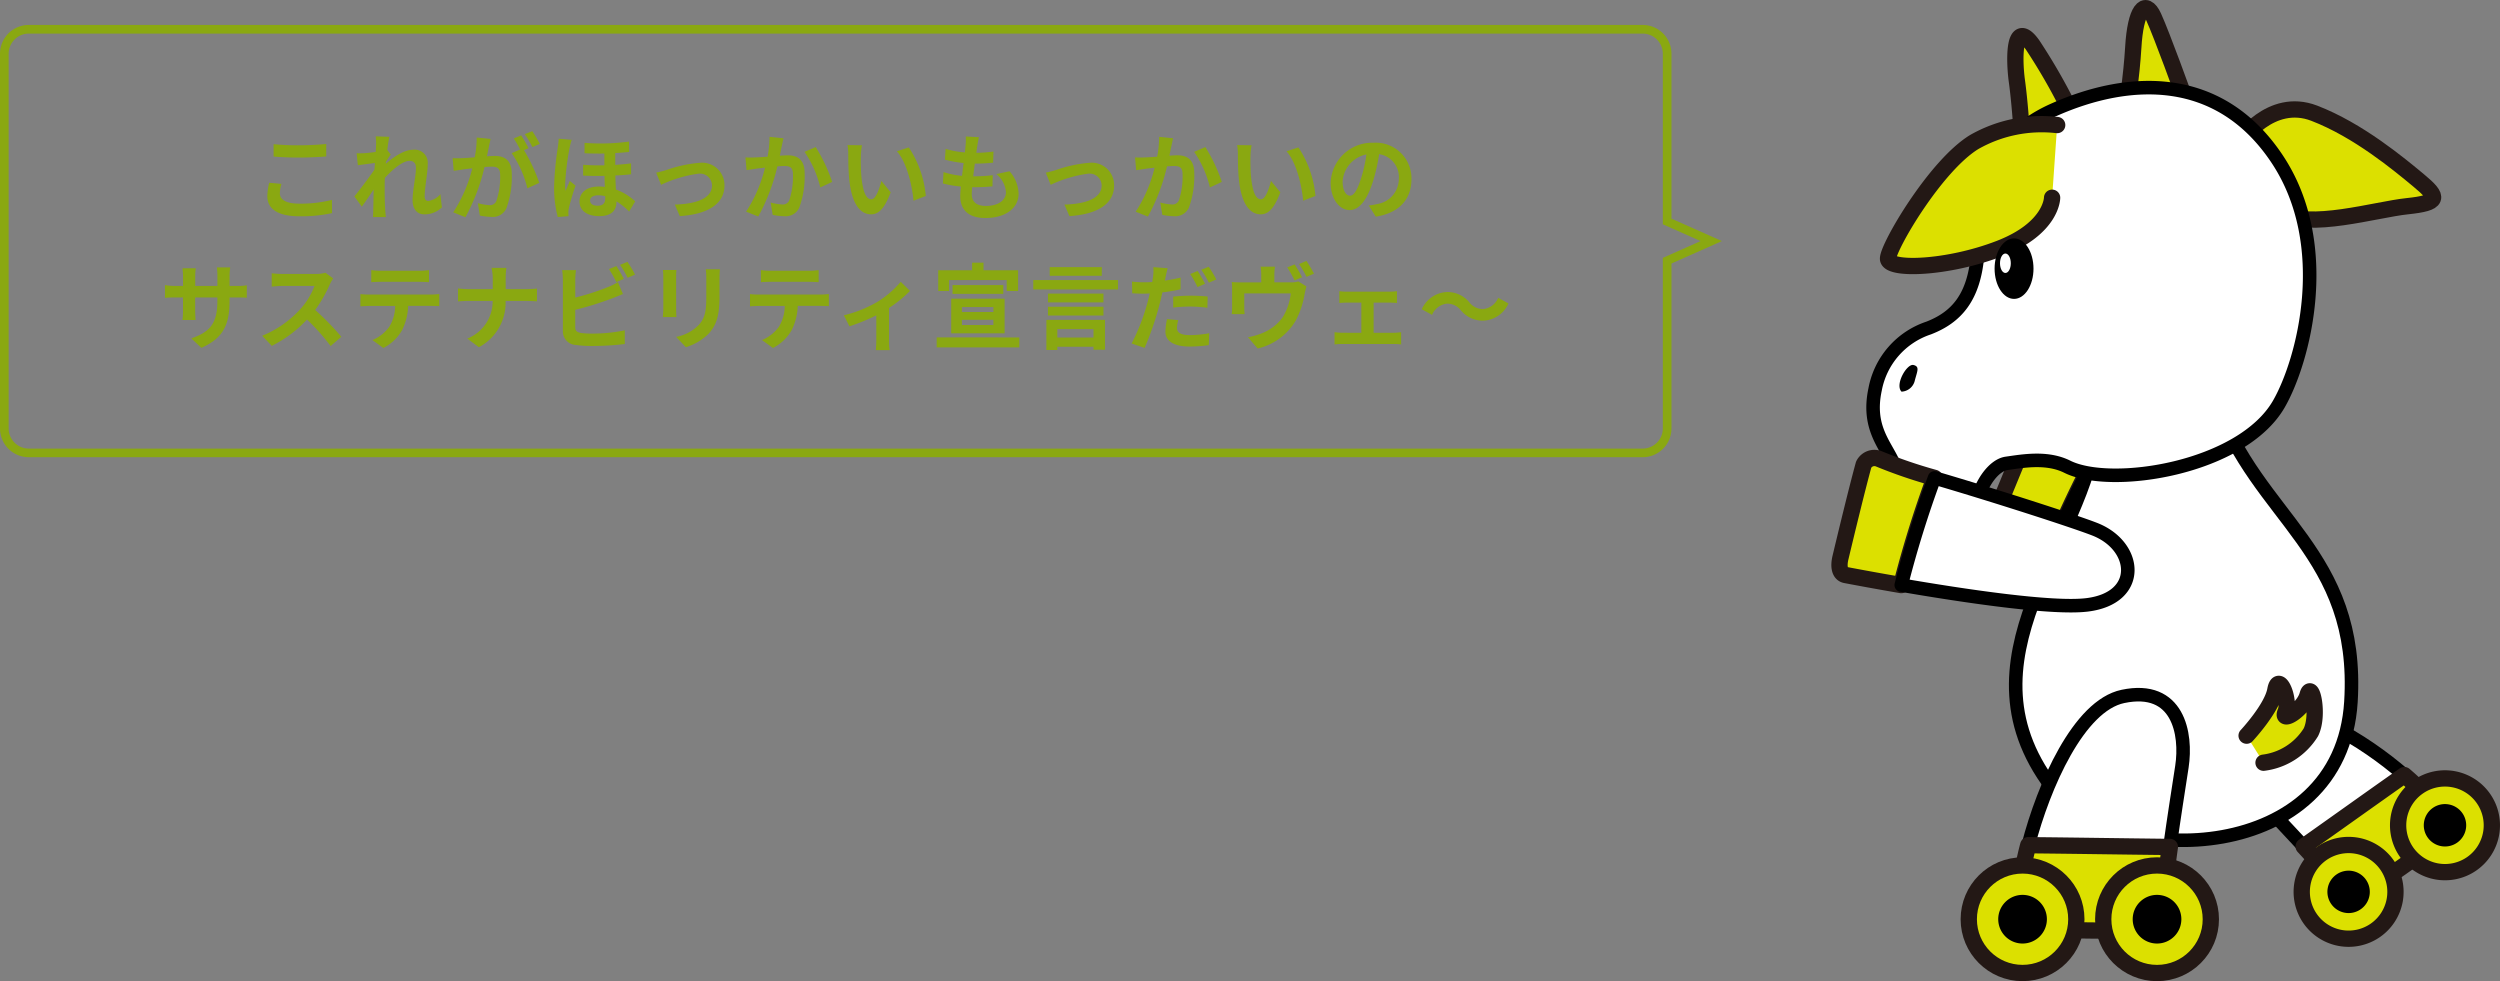 <svg xmlns="http://www.w3.org/2000/svg" width="347" height="136.184" viewBox="0 0 347 136.184"><rect x="0" y="0" width="347" height="136.184" fill="#808080" stroke="none"/><defs><clipPath id="clip-path"><path id="長方形_81" fill="none" d="M0 0h92.807v136.184H0z"/></clipPath></defs><g id="illust07" transform="translate(-903 -4155.538)"><g id="illust" transform="translate(1157.193 4155.538)"><g id="グループ_106" clip-path="url(#clip-path)"><path id="パス_864" d="M59.871 99.284c5.034-2.12 14.013 3.422 19.652 8.3-4.62 3.249-9.271 6.584-13.972 9.9-2.4-2.608-4.936-5.282-6.7-7.146-2.8-2.957-5.252-8.418 1.021-11.056" fill="#fff"/><path id="パス_865" d="M59.871 99.284c5.034-2.12 14.013 3.422 19.652 8.3-4.62 3.249-9.271 6.584-13.972 9.9-2.4-2.608-4.936-5.282-6.7-7.146-2.799-2.955-5.251-8.416 1.02-11.054z" fill="none" stroke="#000" stroke-linecap="round" stroke-linejoin="round" stroke-width="1.878"/><path id="パス_866" d="M82.975 110.935c2.033 2.321 2.324 4.533 1.282 5.513a79.313 79.313 0 01-9.517 6.819c-2.124 1.277-3.6.587-5.3-1.416a161.343 161.343 0 00-3.887-4.365c4.7-3.32 9.352-6.655 13.972-9.9a36.508 36.508 0 013.452 3.353" fill="#dce000"/><path id="パス_867" d="M82.975 110.935c2.033 2.321 2.324 4.533 1.282 5.513a79.313 79.313 0 01-9.517 6.819c-2.124 1.277-3.6.587-5.3-1.416a161.343 161.343 0 00-3.887-4.365c4.7-3.32 9.352-6.655 13.972-9.9a36.508 36.508 0 013.45 3.349z" fill="none" stroke="#231815" stroke-linecap="round" stroke-linejoin="round" stroke-width="2.261"/><path id="パス_868" d="M79.82 118.249a6.505 6.505 0 119.048 1.654 6.508 6.508 0 01-9.048-1.654" fill="#dce000"/><path id="パス_869" d="M79.82 118.249a6.505 6.505 0 119.048 1.654 6.508 6.508 0 01-9.048-1.654z" fill="none" stroke="#231815" stroke-linecap="round" stroke-linejoin="round" stroke-width="2.261"/><path id="パス_870" d="M82.751 116.224a2.943 2.943 0 114.091.749 2.944 2.944 0 01-4.091-.749"/><path id="パス_871" d="M66.442 127.489a6.505 6.505 0 119.047 1.654 6.51 6.51 0 01-9.047-1.654" fill="#dce000"/><path id="パス_872" d="M66.442 127.489a6.505 6.505 0 119.047 1.654 6.51 6.51 0 01-9.047-1.654z" fill="none" stroke="#231815" stroke-linecap="round" stroke-linejoin="round" stroke-width="2.261"/><path id="パス_873" d="M69.373 125.464a2.942 2.942 0 114.09.749 2.94 2.94 0 01-4.09-.749"/><path id="パス_874" d="M30.6 57.159a1.665 1.665 0 00-2.13.525c-1.4 3.129-3.851 9.1-5.137 12.263-.515 1.261-.416 2.23.345 2.5 1.458.518 4.161 1.465 7.412 2.55a148.947 148.947 0 016.824-14 67.169 67.169 0 01-7.314-3.83" fill="#dce000"/><path id="パス_875" d="M30.6 57.159a1.665 1.665 0 00-2.13.525c-1.4 3.129-3.851 9.1-5.137 12.263-.515 1.261-.416 2.23.345 2.5 1.458.518 4.161 1.465 7.412 2.55a148.947 148.947 0 016.824-14 67.169 67.169 0 01-7.314-3.838z" fill="none" stroke="#231815" stroke-linecap="round" stroke-linejoin="round" stroke-width="2.261"/><path id="パス_876" d="M59.295 70.543c-2.569-1.5-13.334-5.791-21.379-9.554a148.707 148.707 0 00-6.824 14c8.27 2.766 20.2 6.482 25.079 6.629 7.722.234 8.646-7.858 3.124-11.079" fill="#fff"/><path id="パス_877" d="M59.295 70.543c-2.569-1.5-13.334-5.791-21.379-9.554a148.707 148.707 0 00-6.824 14c8.27 2.766 20.2 6.482 25.079 6.629 7.722.238 8.646-7.854 3.124-11.075z" fill="none" stroke="#000" stroke-linecap="round" stroke-linejoin="round" stroke-width="1.878"/><path id="パス_878" d="M36.743 59.381c-1.1 15.654-20.5 32.163-5.479 50.71 8.333 10.29 39.442 10.095 40.852-12.677C73.4 76.556 58.968 71.9 53.41 55.626c-2.817 3.051-14.164 4.226-16.667 3.755" fill="#fff"/><path id="パス_879" d="M36.743 59.381c-1.1 15.654-20.5 32.163-5.479 50.71 8.333 10.29 39.442 10.095 40.852-12.677C73.4 76.556 58.968 71.9 53.41 55.626c-2.817 3.051-14.164 4.226-16.667 3.755z" fill="none" stroke="#000" stroke-linecap="round" stroke-linejoin="round" stroke-width="1.878"/><path id="パス_880" d="M48.95 13.367S45.9 4.916 44.724 2.334 42.209 1.4 41.907 6.56c-.235 3.99-.939 8.686-.939 8.686" fill="#dce000"/><path id="パス_881" d="M48.95 13.367S45.9 4.916 44.724 2.334 42.209 1.4 41.907 6.56c-.235 3.99-.939 8.686-.939 8.686" fill="none" stroke="#231815" stroke-linecap="round" stroke-linejoin="round" stroke-width="2.261"/><path id="パス_882" d="M33.518 16.112a82.388 82.388 0 00-5.605-9.9c-2.63-3.672-2.571 2.007-2.162 5.032.566 4.186.794 9.368.794 9.368" fill="#dce000"/><path id="パス_883" d="M33.518 16.112a82.388 82.388 0 00-5.605-9.9c-2.63-3.672-2.571 2.007-2.162 5.032.566 4.186.794 9.368.794 9.368" fill="none" stroke="#231815" stroke-linecap="round" stroke-linejoin="round" stroke-width="2.261"/><path id="パス_884" d="M56.7 19.706s4.226-6.339 10.33-3.99 11.735 7.042 14.553 9.384 2.816 3.052-1.644 3.522-13.616 3.287-17.607.94" fill="#dce000"/><path id="パス_885" d="M56.7 19.706s4.226-6.339 10.33-3.99 11.735 7.042 14.553 9.384 2.816 3.052-1.644 3.522-13.616 3.287-17.607.94" fill="none" stroke="#231815" stroke-linecap="round" stroke-linejoin="round" stroke-width="2.261"/><path id="パス_886" d="M62.1 56.1c-5.165 8.92-23.242 11.738-29.346 8.686-2.8-1.4-6.127-.8-8.451-.469-1.643.235-3.522 2.582-4.148 5.557-.685 3.25.471 6.731-2.346 2.816-2.324-3.224-1.2-6.18-2.036-5.007-.784 1.094-1.956.705-2.192 3.911-.285 3.863.733 4.8-1.838 1.291C9.588 69.95 9.8 66.9 8.571 64.194c-1.174-2.582-3.6-4.97-2.5-10.135A11.127 11.127 0 0113.5 45.53c3.833-1.486 6.338-4.225 6.808-10.329s0-15.261 10.564-19.955 23.008-5.165 30.989 6.807S65.533 50.16 62.1 56.1" fill="#fff"/><path id="パス_887" d="M62.1 56.1c-5.165 8.92-23.242 11.738-29.346 8.686-2.8-1.4-6.127-.8-8.451-.469-1.643.235-3.522 2.582-4.148 5.557-.685 3.25.471 6.731-2.346 2.816-2.324-3.224-1.2-6.18-2.036-5.007-.784 1.094-1.956.705-2.192 3.911-.285 3.863.733 4.8-1.838 1.291C9.588 69.95 9.8 66.9 8.571 64.194c-1.174-2.582-3.6-4.97-2.5-10.135A11.127 11.127 0 0113.5 45.53c3.833-1.486 6.338-4.225 6.808-10.329s0-15.261 10.564-19.955 23.008-5.165 30.989 6.807S65.533 50.16 62.1 56.1z" fill="none" stroke="#000" stroke-linecap="round" stroke-linejoin="round" stroke-width="1.878"/><path id="パス_888" d="M31.343 17.358a18.9 18.9 0 00-11.5 2.348C14.44 22.993 7.866 34.262 7.866 35.9s8.217 1.408 15.495-1.409 7.278-7.043 7.278-7.043" fill="#dce000"/><path id="パス_889" d="M31.343 17.358a18.9 18.9 0 00-11.5 2.348C14.44 22.993 7.866 34.262 7.866 35.9s8.217 1.408 15.495-1.409 7.278-7.043 7.278-7.043" fill="none" stroke="#231815" stroke-linecap="round" stroke-linejoin="round" stroke-width="2.261"/><path id="パス_890" d="M11.566 52.885a1.983 1.983 0 01-1.826 1.477c-.966-.971.751-3.928 1.661-3.7s.51.855.165 2.22"/><path id="パス_891" d="M28.056 37.287c0 2.322-1.209 4.2-2.7 4.2s-2.7-1.878-2.7-4.2 1.208-4.2 2.7-4.2 2.7 1.881 2.7 4.2"/><path id="パス_892" d="M24.906 36.539c0 .745-.335 1.35-.75 1.35s-.75-.6-.75-1.35.335-1.35.75-1.35.75.6.75 1.35" fill="#fff"/><path id="パス_893" d="M57.637 102.109s3.521-3.757 3.99-6.339 2.114 1.408 1.408 3.052 2.488-.312 3.054-2.348c.585-2.113 1.642 2.818.468 5.165a9.051 9.051 0 01-6.572 4.225" fill="#dce000"/><path id="パス_894" d="M57.637 102.109s3.521-3.757 3.99-6.339 2.114 1.408 1.408 3.052 2.488-.312 3.054-2.348c.585-2.113 1.642 2.818.468 5.165a9.051 9.051 0 01-6.572 4.225" fill="none" stroke="#231815" stroke-linecap="round" stroke-linejoin="round" stroke-width="2.261"/><path id="パス_895" d="M6.509 63.654a1.665 1.665 0 00-2.025.84c-.909 3.306-2.427 9.582-3.219 12.9-.317 1.329-.074 2.272.721 2.422 1.519.29 4.334.814 7.712 1.394a148.715 148.715 0 014.622-14.881 67.262 67.262 0 01-7.811-2.675" fill="#dce000"/><path id="パス_896" d="M6.509 63.654a1.665 1.665 0 00-2.025.84c-.909 3.306-2.427 9.582-3.219 12.9-.317 1.329-.074 2.272.721 2.422 1.519.29 4.334.814 7.712 1.394a148.715 148.715 0 014.622-14.881 67.262 67.262 0 01-7.811-2.675z" fill="none" stroke="#231815" stroke-linecap="round" stroke-linejoin="round" stroke-width="2.261"/><path id="パス_897" d="M36.588 73.468c-2.768-1.09-13.747-4.637-22.268-7.138A148.715 148.715 0 009.7 81.208c8.593 1.481 20.953 3.342 25.793 2.747 7.668-.939 7.043-8.139 1.1-10.487" fill="#fff"/><path id="パス_898" d="M36.588 73.468c-2.768-1.09-13.747-4.637-22.268-7.138A148.715 148.715 0 009.7 81.208c8.593 1.481 20.953 3.342 25.793 2.747 7.666-.939 7.041-8.139 1.095-10.487z" fill="none" stroke="#000" stroke-linecap="round" stroke-linejoin="round" stroke-width="1.878"/><path id="パス_899" d="M40.475 96.662c-6.136 1.279-11 12.373-13.149 20.655 6.486.059 13.052.172 19.658.241.561-4.027 1.22-8.208 1.669-11.121.712-4.618-.533-11.379-8.178-9.775" fill="#fff"/><path id="パス_900" d="M40.475 96.662c-6.136 1.279-11 12.373-13.149 20.655 6.486.059 13.052.172 19.658.241.561-4.027 1.22-8.208 1.669-11.121.712-4.618-.533-11.379-8.178-9.775z" fill="none" stroke="#000" stroke-linecap="round" stroke-linejoin="round" stroke-width="1.878"/><path id="パス_901" d="M26.255 122.738c-.407 3.518.761 5.8 2.381 6.042a90.7 90.7 0 0013.438.231c2.843-.176 3.789-1.793 4.09-4.8.2-1.973.492-4.288.82-6.654-6.607-.07-13.173-.183-19.658-.242a41.968 41.968 0 00-1.071 5.421" fill="#dce000"/><path id="パス_902" d="M26.255 122.738c-.407 3.518.761 5.8 2.381 6.042a90.7 90.7 0 0013.438.231c2.843-.176 3.789-1.793 4.09-4.8.2-1.973.492-4.288.82-6.654-6.607-.07-13.173-.183-19.658-.242a41.968 41.968 0 00-1.071 5.423z" fill="none" stroke="#231815" stroke-linecap="round" stroke-linejoin="round" stroke-width="2.261"/><path id="パス_903" d="M34.005 127.589a7.466 7.466 0 10-7.467 7.465 7.466 7.466 0 007.467-7.465" fill="#dce000"/><circle id="楕円形_6" cx="7.465" cy="7.465" r="7.465" transform="translate(19.073 120.123)" fill="none" stroke="#231815" stroke-linecap="round" stroke-linejoin="round" stroke-width="2.261"/><path id="パス_904" d="M29.916 127.589a3.377 3.377 0 10-3.377 3.374 3.379 3.379 0 003.377-3.374"/><path id="パス_905" d="M52.67 127.589a7.467 7.467 0 10-7.467 7.465 7.465 7.465 0 007.467-7.465" fill="#dce000"/><circle id="楕円形_7" cx="7.467" cy="7.467" r="7.467" transform="translate(37.736 120.122)" fill="none" stroke="#231815" stroke-linecap="round" stroke-linejoin="round" stroke-width="2.261"/><path id="パス_906" d="M48.58 127.589a3.377 3.377 0 10-3.377 3.374 3.379 3.379 0 003.377-3.374"/></g></g><g id="dialog" transform="translate(107 2641)"><g id="bg" fill="none" stroke="none"><path d="M-77 68a4 4 0 01-4-4V12a4 4 0 014-4h224a4 4 0 014 4v22.889L158 38l-7 3.112V64a4 4 0 01-4 4z" transform="translate(877 1510)"/><path d="M147 66.8c1.544 0 2.8-1.256 2.8-2.8V40.332L155.046 38l-5.246-2.331v-23.67A2.803 2.803 0 00147 9.2H-77a2.803 2.803 0 00-2.8 2.8v52c0 1.544 1.256 2.8 2.8 2.8h224m0 1.2H-77a4 4 0 01-4-4V12a4 4 0 014-4h224a4 4 0 014 4v22.889l7 3.11-7 3.112V64a4 4 0 01-4 4z" fill="#8aa811" transform="translate(877 1510)"/></g><path id="パス_4808" d="M-78.026-9.451v1.716c1.053.091 2.184.143 3.549.143 1.235 0 2.847-.078 3.757-.156v-1.729c-1 .1-2.483.182-3.77.182a34.1 34.1 0 01-3.536-.156zm1.092 5.512l-1.7-.156a8.41 8.41 0 00-.26 1.872c0 1.781 1.5 2.782 4.472 2.782a20.032 20.032 0 004.508-.442l-.013-1.833a17.85 17.85 0 01-4.563.52c-1.872 0-2.665-.6-2.665-1.43a4.79 4.79 0 01.221-1.313zM-63.8-9.373c0 .143-.026.507-.052 1-.559.078-1.131.143-1.508.169a11.169 11.169 0 01-1.14.014l.169 1.664c.728-.1 1.729-.234 2.366-.312a20.56 20.56 0 01-.065.923c-.741 1.092-2.041 2.808-2.782 3.718L-65.78-.78c.455-.611 1.092-1.56 1.638-2.379a189.122 189.122 0 01-.052 2.86c0 .208-.013.663-.039.962h1.794c-.039-.3-.078-.767-.091-1-.078-1.222-.078-2.314-.078-3.38 0-.338.013-.689.026-1.053 1.066-1.17 2.47-2.366 3.432-2.366.546 0 .884.325.884.962 0 1.183-.468 3.094-.468 4.5 0 1.261.65 1.963 1.625 1.963a3.465 3.465 0 002.444-.962l-.208-1.833a2.7 2.7 0 01-1.69.936c-.325 0-.494-.247-.494-.585 0-1.339.429-3.25.429-4.6a1.817 1.817 0 00-2.041-1.924c-1.261 0-2.756 1.053-3.783 1.95.013-.1.013-.2.026-.286.221-.338.481-.767.663-1l-.481-.624c.091-.806.208-1.469.286-1.833l-1.9-.065a7.178 7.178 0 01.058 1.164zm15.9-.806l-1.937-.195a13.23 13.23 0 01-.273 2.743c-.663.065-1.274.1-1.677.117a12.413 12.413 0 01-1.391 0l.156 1.768c.4-.065 1.079-.156 1.456-.221.234-.026.65-.078 1.118-.13a19.893 19.893 0 01-2.644 6.11l1.69.676a27.4 27.4 0 002.652-6.968c.377-.026.7-.052.91-.052.806 0 1.261.143 1.261 1.183a10.317 10.317 0 01-.533 3.6.953.953 0 01-.975.559 7.512 7.512 0 01-1.586-.273L-49.4.455a8.543 8.543 0 001.56.182 2.066 2.066 0 002.132-1.2 12.737 12.737 0 00.741-4.771c0-1.872-.975-2.483-2.353-2.483-.273 0-.65.026-1.092.052.091-.468.195-.949.273-1.339.065-.321.156-.737.234-1.075zm5.785-1.079l-1.04.416a14.7 14.7 0 011.053 1.794l1.027-.442a17.293 17.293 0 00-1.045-1.768zm-1.547.585l-1.027.429a14.373 14.373 0 01.879 1.534l-1.17.507a14.62 14.62 0 012.18 4.875l1.651-.754a23.59 23.59 0 00-2.119-4.537l.637-.273c-.243-.481-.711-1.3-1.036-1.781zm9.562 9.035c0-.429.416-.715 1.157-.715a3.475 3.475 0 01.949.13v.3c0 .624-.286 1.014-1.053 1.014-.636-.001-1.053-.248-1.053-.729zm-.767-8v1.448c.962.039 1.885.052 2.756.039v1.638c-.949.013-1.937 0-2.951-.078v1.5c1 .052 2 .065 2.964.039.013.507.026 1.04.052 1.534a5.9 5.9 0 00-.845-.052c-1.768 0-2.678.923-2.678 2.054 0 1.4 1.222 2.054 2.73 2.054 1.677 0 2.4-.767 2.4-1.924v-.13A9.428 9.428 0 01-28.678-.1l.845-1.417a7.813 7.813 0 00-2.678-1.638c-.026-.6-.065-1.248-.078-1.95a30.716 30.716 0 002.184-.169v-1.512c-.676.091-1.417.156-2.2.208v-1.638a34.18 34.18 0 001.924-.156v-1.443a28.948 28.948 0 01-6.185.182zm-1.781-.416l-1.807-.156a12.035 12.035 0 01-.13 1.274 42.165 42.165 0 00-.506 5.436 15.9 15.9 0 00.507 4.16l1.495-.117c-.013-.182-.013-.4-.026-.533a3.6 3.6 0 01.078-.6 31.049 31.049 0 01.923-3.107l-.793-.65c-.182.442-.416.936-.6 1.378a6.721 6.721 0 01-.052-.884 35.02 35.02 0 01.611-5.044 8.441 8.441 0 01.301-1.152zM-24.921-5.5l.676 1.69a17.581 17.581 0 015.213-1.547 1.666 1.666 0 011.859 1.651c0 1.768-2.184 2.561-5.161 2.639l.689 1.6c4.134-.26 6.2-1.859 6.2-4.212a3.107 3.107 0 00-3.432-3.185 18.314 18.314 0 00-4.666 1.014c-.39.117-.988.273-1.378.35zm17.667-4.77l-1.937-.2a14.409 14.409 0 01-.273 2.756c-.663.052-1.274.091-1.677.1a12.412 12.412 0 01-1.391 0l.156 1.768c.39-.065 1.079-.156 1.443-.221.247-.026.65-.078 1.118-.13a19.543 19.543 0 01-2.626 6.11l1.69.676A27.4 27.4 0 00-8.1-6.37c.364-.026.689-.052.9-.052.819 0 1.261.143 1.261 1.183a10.347 10.347 0 01-.52 3.6.964.964 0 01-.975.559 7.617 7.617 0 01-1.6-.273l.285 1.717a8.41 8.41 0 001.56.182A2.077 2.077 0 00-5.057-.65a12.737 12.737 0 00.741-4.771c0-1.872-.975-2.483-2.353-2.483-.273 0-.663.026-1.092.052.091-.468.182-.949.273-1.339.065-.325.156-.741.234-1.079zm4.472 1.222l-1.547.663a14.948 14.948 0 012.184 4.94l1.651-.767a22.47 22.47 0 00-2.288-4.836zM3.64-9.3l-2-.026A7.9 7.9 0 011.74-8c0 .793.013 2.314.143 3.51C2.249-1 3.484.286 4.914.286c1.04 0 1.859-.793 2.717-3.055l-1.3-1.586c-.247 1.04-.767 2.561-1.378 2.561-.819 0-1.209-1.287-1.391-3.159-.078-.936-.091-1.911-.078-2.756A10.518 10.518 0 013.64-9.3zm6.5.3l-1.651.533C9.906-6.851 10.595-3.692 10.8-1.6l1.7-.663A14.445 14.445 0 0010.14-9zm9.737-1.417l-1.833-.1a6.963 6.963 0 01-.013 1.157c-.026.3-.065.65-.1 1.053a12.277 12.277 0 01-2.682-.493l-.091 1.495a15.266 15.266 0 002.587.468 80.16 80.16 0 01-.221 1.781 11.946 11.946 0 01-2.561-.52L14.872-4a14.545 14.545 0 002.5.429c-.052.533-.091 1-.091 1.313 0 2.171 1.443 3.055 3.484 3.055 2.847 0 4.615-1.4 4.615-3.367a4.845 4.845 0 00-1.261-3.12l-1.833.39a3.546 3.546 0 011.339 2.522c0 1.066-.988 1.9-2.808 1.9-1.274 0-1.937-.572-1.937-1.651 0-.234.026-.559.052-.949h.52c.819 0 1.573-.052 2.3-.117l.039-1.547a22.52 22.52 0 01-2.613.156h-.091c.065-.585.143-1.2.221-1.768a23.429 23.429 0 002.535-.13l.052-1.547a18.336 18.336 0 01-2.379.182c.052-.429.1-.78.143-1a11.637 11.637 0 01.218-1.164zM29.159-5.5l.676 1.69a17.581 17.581 0 015.213-1.547 1.666 1.666 0 011.859 1.651c0 1.768-2.184 2.561-5.161 2.639l.689 1.6c4.134-.26 6.2-1.859 6.2-4.212A3.107 3.107 0 0035.2-6.864a18.314 18.314 0 00-4.663 1.014c-.39.117-.988.273-1.378.35zm17.667-4.77l-1.937-.2a14.409 14.409 0 01-.273 2.756c-.663.052-1.274.091-1.677.1a12.412 12.412 0 01-1.391 0l.152 1.777c.39-.065 1.079-.156 1.443-.221.247-.026.65-.078 1.118-.13a19.543 19.543 0 01-2.626 6.11L43.329.6a27.4 27.4 0 002.652-6.97c.364-.026.689-.052.9-.052.819 0 1.261.143 1.261 1.183a10.347 10.347 0 01-.52 3.6.964.964 0 01-.975.559 7.617 7.617 0 01-1.6-.273l.284 1.717a8.41 8.41 0 001.56.182 2.077 2.077 0 002.132-1.2 12.737 12.737 0 00.741-4.771c0-1.872-.975-2.483-2.353-2.483-.273 0-.663.026-1.092.052.091-.468.182-.949.273-1.339.065-.321.156-.737.234-1.075zM51.3-9.048l-1.547.663a14.948 14.948 0 012.184 4.94l1.651-.767A22.469 22.469 0 0051.3-9.048zm6.42-.252l-2-.026A7.9 7.9 0 0155.82-8c0 .793.013 2.314.143 3.51C56.329-1 57.564.286 58.994.286c1.04 0 1.859-.793 2.717-3.055l-1.3-1.586c-.247 1.04-.767 2.561-1.378 2.561-.819 0-1.209-1.287-1.391-3.159-.078-.936-.091-1.911-.078-2.756A10.518 10.518 0 0157.72-9.3zm6.5.3l-1.651.533c1.417 1.612 2.106 4.771 2.314 6.864l1.7-.663A14.445 14.445 0 0064.22-9zm15.691 4.42a4.951 4.951 0 00-5.252-5.07 5.776 5.776 0 00-5.967 5.564c0 2.2 1.2 3.783 2.639 3.783 1.417 0 2.535-1.612 3.315-4.238a26.291 26.291 0 00.78-3.523 3.214 3.214 0 012.73 3.432 3.528 3.528 0 01-2.964 3.484 10 10 0 01-1.209.208l.975 1.551c3.276-.511 4.953-2.444 4.953-5.187zm-9.555.325a4.092 4.092 0 013.3-3.77 19.514 19.514 0 01-.689 3.146C72.436-3.12 71.929-2.3 71.383-2.3c-.507 0-1.027-.638-1.027-1.951zM-84.136 12.254v-.429h.962c.689 0 1.144.013 1.43.039v-1.729a7.7 7.7 0 01-1.43.091h-.962V8.861a8.19 8.19 0 01.091-1.209H-85.9a8.579 8.579 0 01.078 1.209v1.365h-3.081V8.939a7.945 7.945 0 01.078-1.17h-1.846c.039.39.078.793.078 1.17v1.287H-91.7a8.444 8.444 0 01-1.4-.117v1.768c.286-.026.754-.052 1.4-.052h1.1v1.768a10.513 10.513 0 01-.078 1.365h1.82c-.013-.26-.052-.793-.052-1.365v-1.768h3.081v.494c0 3.2-1.105 4.316-3.614 5.187l1.391 1.313c3.136-1.378 3.916-3.341 3.916-6.565zm14.378-3.068l-1.066-.793a4.659 4.659 0 01-1.339.169h-4.589a14.524 14.524 0 01-1.534-.091v1.846c.273-.013.988-.091 1.534-.091h4.407a10.073 10.073 0 01-1.937 3.185 14.573 14.573 0 01-5.33 3.731l1.339 1.4a17.124 17.124 0 004.888-3.653 29.645 29.645 0 013.276 3.679l1.482-1.287a36.545 36.545 0 00-3.627-3.718 19.113 19.113 0 002.041-3.575 6.142 6.142 0 01.455-.802zm5.291-1.157v1.677c.4-.026.949-.052 1.4-.052h5.213c.455 0 .962.026 1.4.052V8.029a10.185 10.185 0 01-1.4.091h-5.226a10 10 0 01-1.387-.091zm-1.508 3.328v1.7a19.22 19.22 0 011.248-.052h3.575a5.587 5.587 0 01-.806 2.873 5.4 5.4 0 01-2.353 1.859l1.521 1.1a6.238 6.238 0 002.613-2.5 8.247 8.247 0 00.832-3.341h3.133c.364 0 .858.013 1.183.039v-1.69a9.831 9.831 0 01-1.183.078h-8.515a9.372 9.372 0 01-1.248-.066zm18.369-2.119v1.43h-3.38c-.52 0-1.053-.052-1.443-.091v1.794c.4-.026.923-.065 1.495-.065h3.315a5.551 5.551 0 01-3.523 5.226l1.612 1.2a6.983 6.983 0 003.705-6.422h2.925c.52 0 1.157.039 1.43.052V10.59c-.273.026-.819.078-1.417.078h-2.925V9.251a10.027 10.027 0 01.1-1.534h-2.067a6.5 6.5 0 01.173 1.521zm17.16-1.768l-1.027.416a15.559 15.559 0 011.014 1.807l1.053-.442c-.247-.481-.715-1.3-1.04-1.781zm1.534-.585l-1.027.416a13.783 13.783 0 011.053 1.794l1.027-.442a14.351 14.351 0 00-1.053-1.768zm-7.137 1.144h-1.924a10.757 10.757 0 01.1 1.352v7.085a1.876 1.876 0 001.781 1.95 14.471 14.471 0 002.184.143 36.941 36.941 0 004.628-.273v-1.9a22.023 22.023 0 01-4.524.455 12.159 12.159 0 01-1.508-.078c-.585-.117-.845-.26-.845-.819v-2.4a44.872 44.872 0 005.1-1.586c.429-.156 1.014-.4 1.521-.611l-.7-1.651a8.407 8.407 0 01-1.417.7 32.785 32.785 0 01-4.5 1.443V9.381a9.766 9.766 0 01.104-1.352zm19.968-.117h-1.963a9.171 9.171 0 01.078 1.3v2.47c0 2.028-.169 3-1.066 3.978a5.881 5.881 0 01-3.12 1.638l1.352 1.43a7.654 7.654 0 003.159-1.872c.962-1.066 1.508-2.275 1.508-5.07V9.212c0-.52.026-.936.052-1.3zm-6.032.1h-1.872a9.231 9.231 0 01.052 1V13.4c0 .39-.052.9-.065 1.144h1.885c-.026-.3-.039-.806-.039-1.131V9.017c0-.417.013-.702.039-1.001zm11.726.013v1.681c.4-.026.949-.052 1.4-.052h5.217c.455 0 .962.026 1.4.052V8.029a10.185 10.185 0 01-1.4.091H-9a10 10 0 01-1.387-.091zm-1.513 3.332v1.7a19.22 19.22 0 011.248-.052h3.575a5.587 5.587 0 01-.806 2.873 5.4 5.4 0 01-2.353 1.859l1.521 1.1a6.238 6.238 0 002.613-2.5 8.247 8.247 0 00.832-3.341h3.133c.364 0 .858.013 1.183.039v-1.69a9.831 9.831 0 01-1.183.078h-8.515a9.462 9.462 0 01-1.248-.066zM1.131 14.3l.769 1.529a27.12 27.12 0 003.731-1.521v3.432c0 .455-.039 1.144-.065 1.4h1.922a7.238 7.238 0 01-.091-1.4v-4.459a17.04 17.04 0 002.912-2.366L9.022 9.654a13.544 13.544 0 01-3.237 2.782A17.166 17.166 0 011.131 14.3zm14.6-4.888h7.995v1.521h1.586V8.055h-4.8V7h-1.584v1.055h-4.706v2.873h1.508zm1.781 5.512h4.368v.728h-4.369zm0-1.768h4.368v.689h-4.369zM16.029 16.8h7.41v-4.81h-7.41zm.182-6.7v1.222h7.046v-1.213zm-2.2 7.267v1.391H25.48v-1.382zm22.922-9.754H29.7v1.209h7.228zm-1.157 8.606v1.17h-5.018v-1.17zm-6.539 2.9h1.521v-.455h5.018v.416h1.6v-4.148h-8.139zm.221-4.784h7.7v-1.223h-7.7zm7.7-3.042h-7.7v1.222h7.7zm-9.741-1.886v1.313h11.765V9.407zm20.124 5.564l-1.56-.143a8.849 8.849 0 00-.221 1.742c0 1.313 1.183 2.067 3.367 2.067a18.657 18.657 0 002.652-.195l.065-1.651a15.206 15.206 0 01-2.7.26c-1.391 0-1.781-.429-1.781-1a4.558 4.558 0 01.178-1.08zm-1.469-7.2l-1.989-.156a6.774 6.774 0 01-.039 1.326q-.039.312-.117.741-.6.039-1.17.039a12.724 12.724 0 01-1.638-.1l.039 1.625c.455.026.936.052 1.573.052.273 0 .559-.013.858-.026-.091.364-.182.741-.273 1.092a28.433 28.433 0 01-2.249 5.85l1.807.611a41.932 41.932 0 002.067-6.025c.143-.533.273-1.118.39-1.677a23.932 23.932 0 002.535-.429V9.069a24.87 24.87 0 01-2.184.416c.039-.169.078-.338.1-.481.056-.286.186-.871.29-1.235zm.767 3.939v1.521a19.455 19.455 0 012.509-.143 18.9 18.9 0 012.236.169l.039-1.56a22.861 22.861 0 00-2.288-.117 24.783 24.783 0 00-2.496.128zm3.393-3.562l-1.032.427a14.555 14.555 0 011.014 1.807l1.04-.455a17.882 17.882 0 00-1.022-1.781zm1.534-.585l-1.027.416a13.782 13.782 0 011.053 1.794l1.027-.442a14.35 14.35 0 00-1.053-1.77zM63.7 7.236l-1.027.416a17.738 17.738 0 011.014 1.807l1.04-.442A19.033 19.033 0 0063.7 7.236zm1.638-.481l-1.027.429a15.167 15.167 0 011.04 1.781l1.027-.442a17.293 17.293 0 00-1.04-1.768zm-4.368.793h-2a7.406 7.406 0 01.091 1.2v.988H56.29c-.494 0-.884-.013-1.326-.052a8.048 8.048 0 01.052 1.118v2.249a9.917 9.917 0 01-.052 1.092h1.794a7.674 7.674 0 01-.052-.962v-1.915h6.448a7.929 7.929 0 01-1.144 3.354 6.466 6.466 0 01-2.951 2.21 9.975 9.975 0 01-1.846.52l1.352 1.56a8.316 8.316 0 005.3-3.9 12.213 12.213 0 001.222-3.692c.052-.247.156-.741.247-1.027L64.22 9.6a3.364 3.364 0 01-1.079.13h-2.262v-.986a7.406 7.406 0 01.091-1.196zm8.93 3.406v1.638a13.93 13.93 0 011.027-.052h2.028v4.186H70.3a10.041 10.041 0 01-1.066-.078v1.7a7.679 7.679 0 011.066-.065h7.189a6.853 6.853 0 01.988.065v-1.7c-.273.026-.637.078-.988.078h-2.83V12.54h2.223c.3 0 .689.026 1.014.052v-1.638a8.849 8.849 0 01-1.014.065h-5.954a6.812 6.812 0 01-1.028-.065zm16.874 2.665a3.933 3.933 0 003.068 1.43 4.018 4.018 0 003.536-2.392l-1.43-.78a2.539 2.539 0 01-2.067 1.56 2.379 2.379 0 01-1.937-.936 3.933 3.933 0 00-3.068-1.43 4.018 4.018 0 00-3.536 2.392l1.43.78a2.539 2.539 0 012.067-1.56 2.4 2.4 0 011.938.936z" transform="translate(912 1544)" fill="#8aa811"/></g></g></svg>